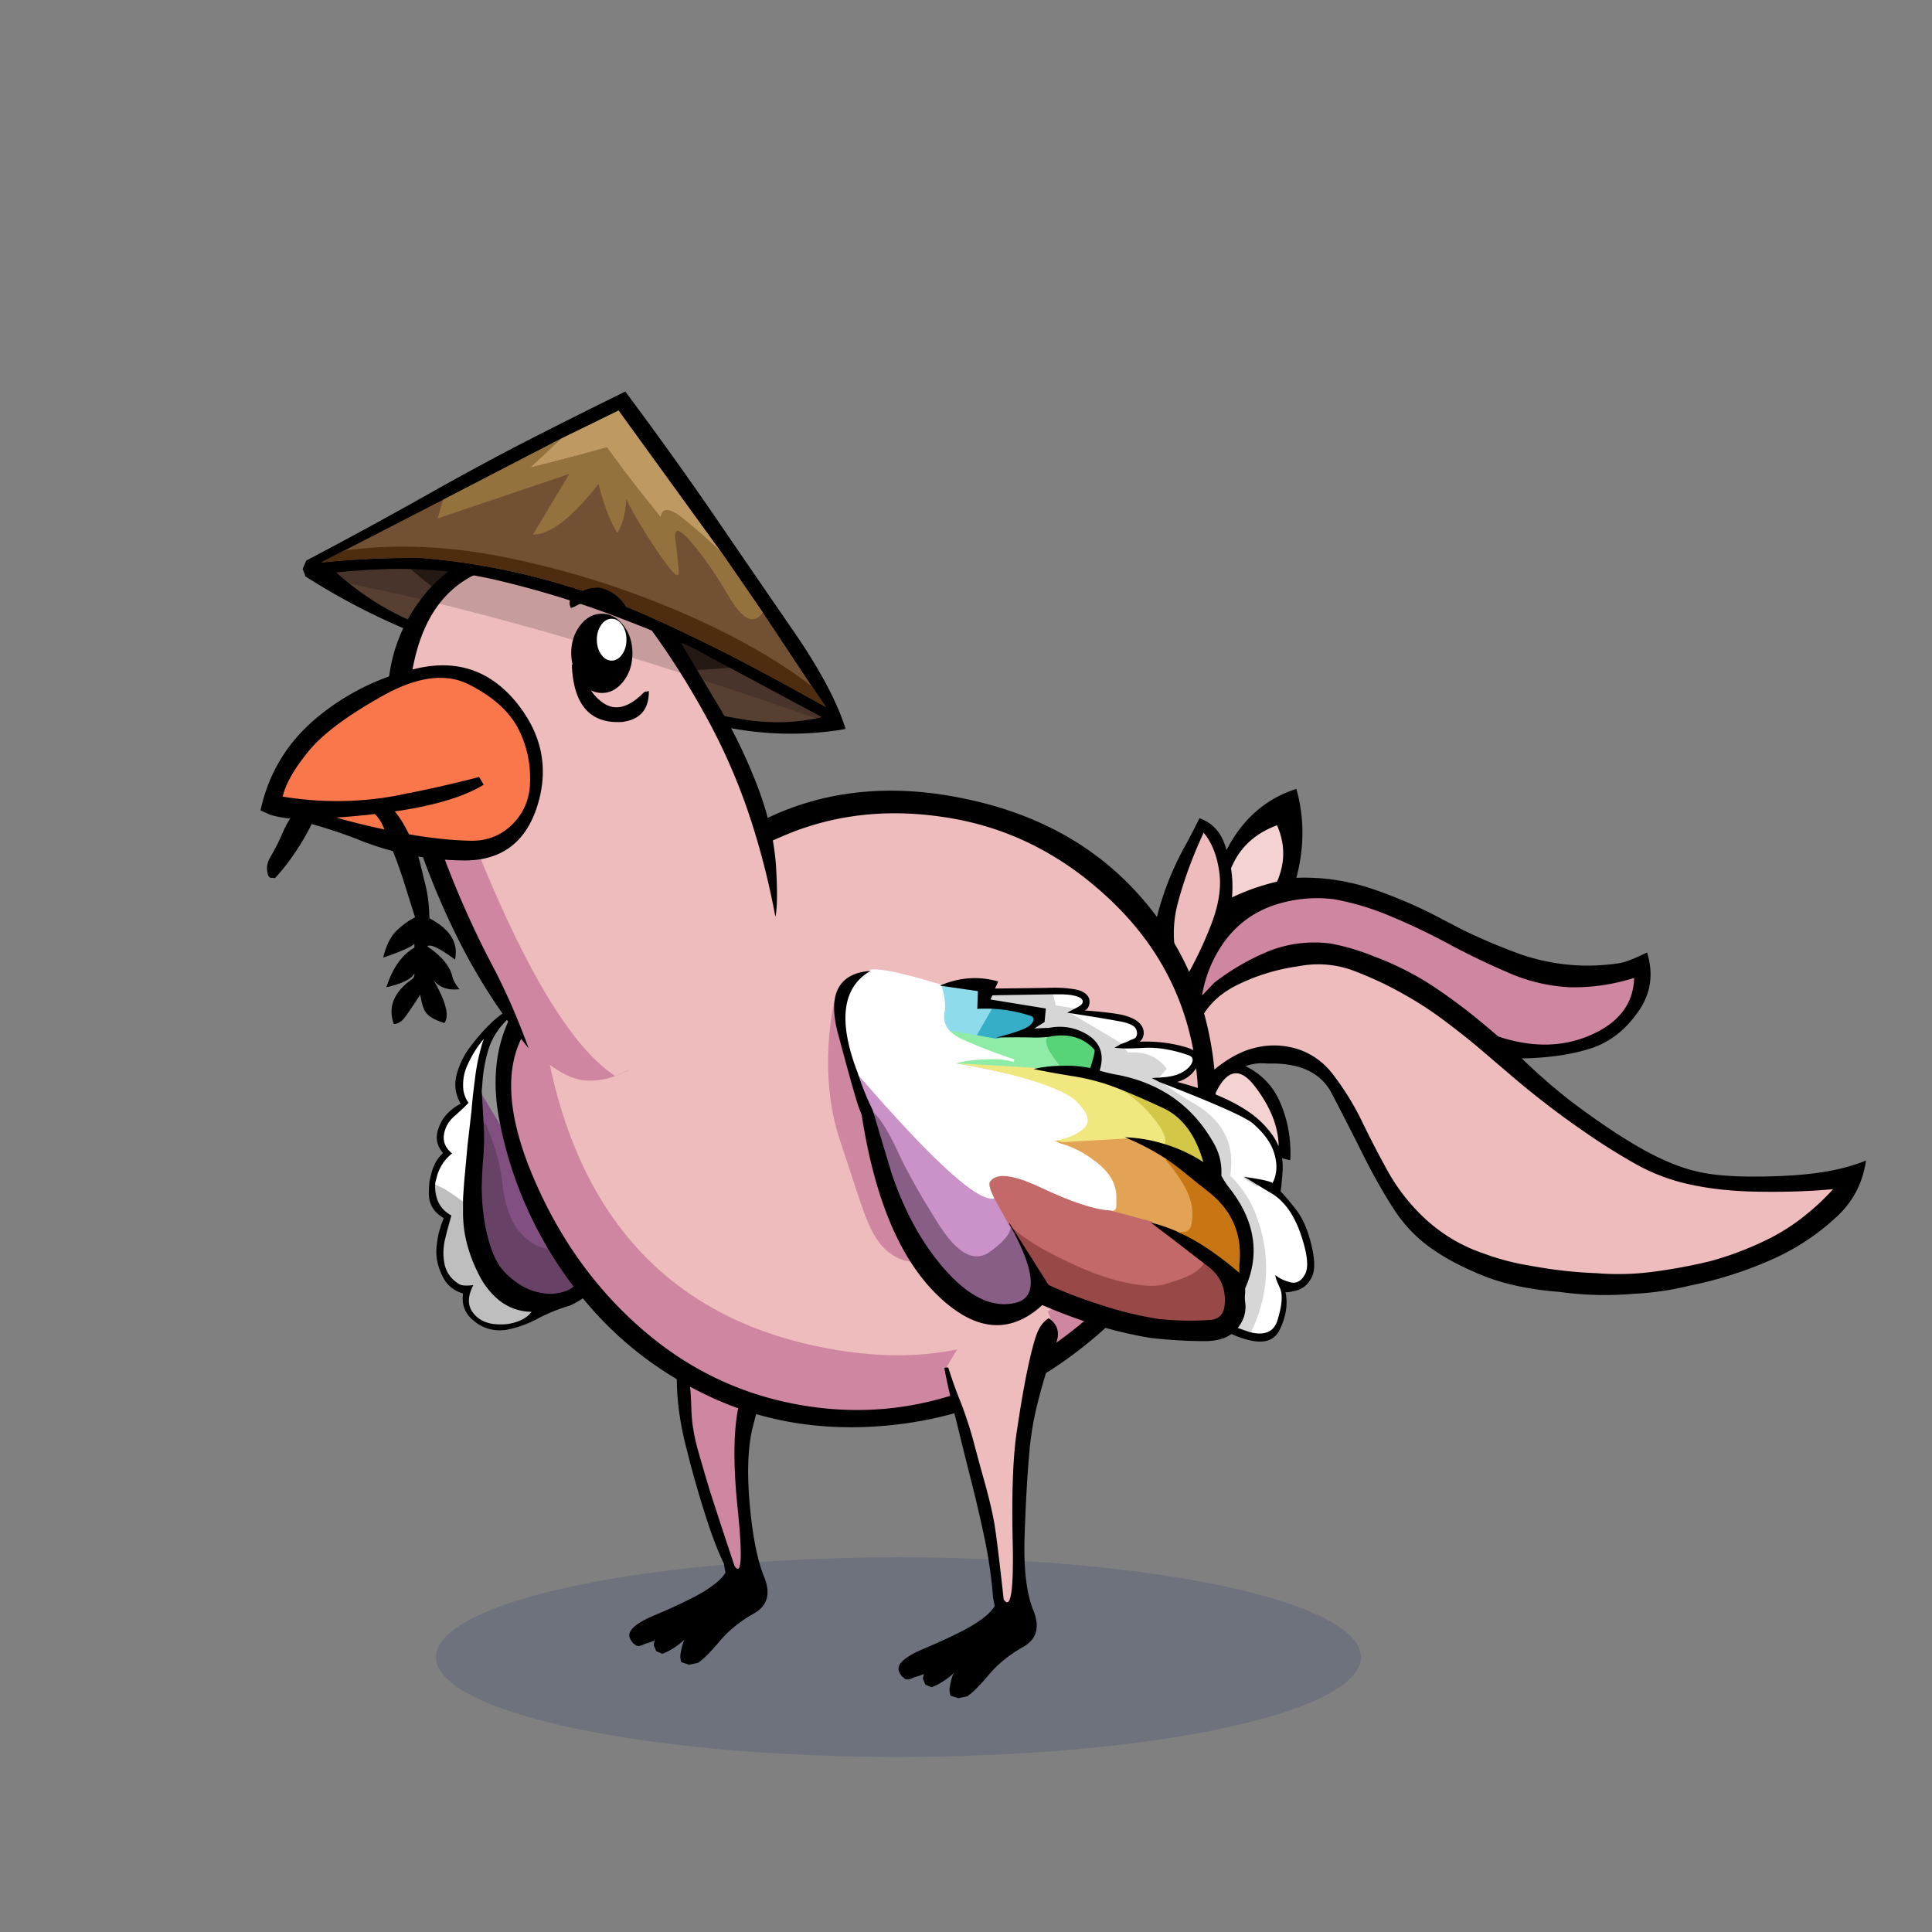 <?xml version="1.0" encoding="utf-8"?>
<svg xmlns="http://www.w3.org/2000/svg" x="0" y="0" version="1.1" viewBox="0 0 300 300" xml:space="preserve">
<rect x="0" y="0" width="300" height="300" fill="#808080" stroke="none"/>
<style type="text/css">
.color__skin{fill:#eebcbc;}
.color__skinDark{fill:#cf86a0;}
.color__skinLight{fill:#f5d2d2;}
.color__beak{fill:#fa774c;}
</style>
<ellipse cx="139.516" cy="257.319" rx="71.817" ry="15.5" opacity="0.15" fill="#002268"/>
<g id="Birb_Group">
<g id="Left_Wing">
<path d="M77.775 205.959c-.345 0-.698-.021-1.059-.062-1.582-.175-2.797-.856-3.612-2.025-.754-1.083-.789-2.417-.105-3.972a6.94 6.94 0 0 1-.555.022c-.593 0-1.02-.088-1.305-.27-1.331-.805-2.151-1.966-2.434-3.447a9.381 9.381 0 0 1 .155-4.032c.28-1.149.577-2.254.884-3.282-.979-.589-1.676-1.389-2.072-2.38-.351-.97-.474-1.94-.37-2.894l.042-.377.357.126a9.847 9.847 0 0 1 1.753.825c.644.386 1.5.963 2.621 1.764l.125.09v2.254a18.8 18.8 0 0 0 .689 5.069 23.442 23.442 0 0 0 1.827 4.592 11.752 11.752 0 0 0 3.024 3.758c1.401 1.082 3.024 1.649 4.815 1.682l.6.011-.368.474a4.6 4.6 0 0 1-1.923 1.442 7.568 7.568 0 0 1-3.089.632z" fill="#BEBEBE"/>
<path d="M71.726 186.444c-1.092-.781-1.96-1.365-2.58-1.736a9.13 9.13 0 0 0-1.646-.774l-.248-.088.055-.258c.058-.27.126-.543.205-.82a7.067 7.067 0 0 1 2.228-3.67c-.92-.857-1.285-1.881-1.085-3.049.212-1.201.836-2.237 1.854-3.08a36.78 36.78 0 0 0 1.86-1.753 4.953 4.953 0 0 1-.716-1.924c-.14-1.462.088-2.827.675-4.07a16.673 16.673 0 0 1 2.594-4.117l.504.311a8.32 8.32 0 0 0-.386 1.158 31.471 31.471 0 0 0-.993 5.011 98.807 98.807 0 0 0-.549 5.04c-.201 1.776-.401 3.51-.601 5.211-.166 1.859-.333 3.676-.499 5.443a138.69 138.69 0 0 0-.2 2.938l-.031.545-.441-.318z" fill="#FFFFFF"/>
<path d="M109.55 198.85c-3.761 0-7.286-.767-10.478-2.278-3.446-1.605-6.52-3.745-9.134-6.359l-2.404-4.1.509-.012a75.45 75.45 0 0 1 1.814-.021c3.818 0 6.805.313 8.879.934 2.342.731 4.615 1.267 6.759 1.591 2.17.365 4.403.732 6.702 1.101l.09.014 6.232 5.81-.292.215c-2.535 1.858-5.448 2.904-8.658 3.107h-.019z" fill="#C36969"/>
<path d="M85.003 194.436c-.801 0-1.629-.263-2.462-.78-1.712-1.063-2.962-2.487-3.717-4.236a18.417 18.417 0 0 1-1.373-5.185 24.945 24.945 0 0 0-1.088-5.442 42.485 42.485 0 0 0-1.54-4.174l-.021-.048-.303-5.203.555-.174c1 1.635 1.968 3.235 2.902 4.804a94.76 94.76 0 0 0 2.395 3.94 70.087 70.087 0 0 0 3.334 4.678 10.876 10.876 0 0 0 3.897 3.267c.173.055.387.144.6.251l.08.04 2.219 3.803-.155.386a6.814 6.814 0 0 1-1.942 2.424 6.925 6.925 0 0 0-.474.427c-.933.814-1.907 1.222-2.907 1.222z" fill="#825080"/>
<path d="M121.038 195.212c-2.445-2.249-5.467-3.908-8.971-4.924-2.265-.36-4.499-.728-6.666-1.092-2.169-.328-4.472-.87-6.84-1.61-2.014-.602-4.944-.907-8.704-.907-.58 0-1.18.007-1.8.021l-.075.002-.067-.034a4.022 4.022 0 0 0-.56-.232 11.478 11.478 0 0 1-4.146-3.457 69.704 69.704 0 0 1-3.36-4.715 95.947 95.947 0 0 1-2.409-3.964 457.23 457.23 0 0 0-2.896-4.794l-.052-.085.109-1.15c.1-1.802.423-3.625.961-5.407.512-1.64 1.428-3.144 2.722-4.473a20.96 20.96 0 0 1 3.903-3.242l.071-.046s.434-.008.61-.008c13.347 0 27.102 10.78 40.883 32.042l.222.49c.136.36.254.697.361 1.031.889 2.803.578 5.624-.922 8.386l-.192.353-2.182-2.185z" fill="#929292"/>
<path d="M110.885 203.783c-1.716 0-3.45-.199-5.153-.591a48.872 48.872 0 0 1-10.455-3.318c-.86-.33-1.722-.686-2.549-1.05l-.124-.055-2.741-8.679.498-.303c2.564 2.563 5.581 4.663 8.965 6.24 3.113 1.475 6.552 2.222 10.223 2.222 3.075-.195 5.881-1.202 8.323-2.992l.166-.121.173.11c1.386.888 2.088 2.134 2.088 3.703.072 2.073-.945 3.402-3.024 3.939a23.77 23.77 0 0 1-6.39.895z" fill="#994848"/>
<path d="M85.092 201.2c-1.862-.138-3.546-.745-5.017-1.807-1.701-1.157-2.932-2.614-3.651-4.327a22.802 22.802 0 0 1-1.471-5.271 33.944 33.944 0 0 1-.453-5.545c.034-1.611.118-3.166.251-4.627.131-1.645.148-3.363.05-5.106l.575-.135a43.385 43.385 0 0 1 1.561 4.229c.57 1.777.945 3.649 1.112 5.563a17.78 17.78 0 0 0 1.327 5.008c.705 1.634 1.876 2.968 3.482 3.964.736.458 1.458.69 2.145.69.851 0 1.691-.357 2.5-1.063.124-.124.297-.28.505-.454a6.22 6.22 0 0 0 1.771-2.199l.336-.698.222.742c.678 2.27.798 4.589.357 6.893-.28 1.647-1.003 2.812-2.147 3.455a7.713 7.713 0 0 1-3.215.692l-.24-.004z" fill="#674166"/>
<path d="M79.5 156.4c-1.367.833-2.55 1.75-3.55 2.75a31.124 31.124 0 0 0-2.7 3.1 12.595 12.595 0 0 0-2.3 4.45c-.467 1.667-.267 3.233.6 4.7a6.5 6.5 0 0 0-1.65 1.1c-.867.767-1.467 1.667-1.8 2.7-.533 1.4-.3 2.683.7 3.85l-.45.45c-.633.733-1.083 1.617-1.35 2.65-.111.417-.211.834-.3 1.25-.067.584-.1 1.167-.1 1.75-.067 1.733.7 3.067 2.3 4a17.8 17.8 0 0 0-.75 2.25c-.233.967-.367 1.95-.4 2.95 0 1.3.333 2.6 1 3.9.633 1.3 1.683 2.167 3.15 2.6-.233 1.7.283 3.083 1.55 4.15 1.467 1.267 3.183 1.767 5.15 1.5a16.87 16.87 0 0 0 4.9-1.75c1.6-.833 3.25-1.5 4.95-2a12.528 12.528 0 0 0 2.4-1.4 60.546 60.546 0 0 0 9.85 3.5c3.7.833 7.467 1.417 11.3 1.75 1.7-.033 3.333-.333 4.9-.9 3.033-1.167 5.267-3.1 6.7-5.8a19.855 19.855 0 0 0 1.9-4.85c.522-2.258-.078-4.692-1.8-7.3.127.338.244.671.35 1 .867 2.733.567 5.45-.9 8.15l-1.9-1.9c-2.5-2.3-5.533-3.967-9.1-5l5.9 5.5c1.3.833 1.95 1.983 1.95 3.45.067 1.933-.867 3.15-2.8 3.65-3.833 1.067-7.633 1.167-11.4.3a48.37 48.37 0 0 1-10.4-3.3 57.121 57.121 0 0 1-2.55-1.05l-2.7-8.55-.1.25c.667 2.233.783 4.483.35 6.75-.267 1.567-.933 2.65-2 3.25a7.398 7.398 0 0 1-3.3.65c-1.8-.133-3.417-.717-4.85-1.75-1.667-1.133-2.85-2.533-3.55-4.2-.7-1.7-1.183-3.433-1.45-5.2-.3-1.8-.45-3.633-.45-5.5.033-1.6.117-3.133.25-4.6.133-1.667.15-3.383.05-5.15l-.3-5.15c.033-.367.067-.717.1-1.05.1-1.8.417-3.583.95-5.35.5-1.6 1.383-3.05 2.65-4.35a20.702 20.702 0 0 1 3.85-3.2 7.113 7.113 0 0 0-2.85 1m-4.35 4.9c-.167.4-.3.8-.4 1.2a31.452 31.452 0 0 0-1 5.05 97.092 97.092 0 0 0-.55 5.05c-.2 1.767-.4 3.5-.6 5.2-.167 1.867-.333 3.683-.5 5.45a135.048 135.048 0 0 0-.2 2.95v2.1c0 1.767.233 3.483.7 5.15a23.672 23.672 0 0 0 1.85 4.65c.767 1.5 1.8 2.783 3.1 3.85 1.467 1.133 3.133 1.717 5 1.75a4.297 4.297 0 0 1-1.8 1.35c-1.2.533-2.533.717-4 .55-1.5-.167-2.633-.8-3.4-1.9-.767-1.1-.717-2.483.15-4.15-1.1.133-1.833.083-2.2-.15-1.267-.767-2.033-1.85-2.3-3.25a9.043 9.043 0 0 1 .15-3.9c.3-1.233.617-2.4.95-3.5-1.033-.567-1.75-1.35-2.15-2.35-.333-.922-.45-1.839-.35-2.75.056-.263.123-.53.2-.8.367-1.5 1.167-2.75 2.4-3.75-1.033-.833-1.45-1.833-1.25-3 .2-1.133.783-2.1 1.75-2.9.933-.833 1.617-1.483 2.05-1.95a4.69 4.69 0 0 1-.8-2c-.133-1.4.083-2.7.65-3.9.667-1.5 1.517-2.85 2.55-4.05z"/>
</g>
<g id="Leg2">
<path d="M114.554 244.102c-.421 0-.714-.36-.922-.675-2.035-6.085-3.413-10.282-3.91-11.877a409.602 409.602 0 0 1-1.752-5.959c-.71-2.466-1.086-4.831-1.12-7.032-.065-2.129-.249-4.107-.543-5.876a47.647 47.647 0 0 0-1.334-5.383.498.498 0 0 1 .105-.48c4.169-4.68 9.383-7.227 15.494-7.567h.001c.248 0 .444.147.507.358a.5.5 0 0 1-.233.576 1.752 1.752 0 0 0-.782.901c-.688 1.802-1.354 4.001-1.979 6.532a863.927 863.927 0 0 1-2.603 9.613c-1.079 3.788-1.225 9.512-.436 17.015.773 7.623.474 9.125.034 9.612a.706.706 0 0 1-.527.242z" class="color__skinDark"/>
<path d="M106.8 212.6a47.974 47.974 0 0 0-1.35-5.45H105l-.15.1c0 .1.033.517.1 1.25s.117 2.717.15 5.95c.033 3.233.517 6.667 1.45 10.3.9 3.6 1.85 6.967 2.85 10.1.967 3.133 1.967 5.783 3 7.95l.25 1.4c-.5.867-1.6 1.833-3.3 2.9-1.733 1.033-4.25 2.25-7.55 3.65-3.3 1.367-4.6 2.633-3.9 3.8.067.133.15.267.25.4a.66.66 0 0 0 .3.3c.1.1.217.2.35.3.133 0 .267.017.4.05.333-.067.65-.183.95-.35.5-.133 1-.3 1.5-.5l-.15.7.4.95.95.4c.267-.1.533-.217.8-.35a11.692 11.692 0 0 0 2.75-1.95c-.1.133-.183.267-.25.4-.233.667-.4 1.367-.5 2.1-.033.333.017.7.15 1.1l1.2.4 1.4-.3c.833-.567 1.95-1.683 3.35-3.35 1.4-1.667 3.167-3.1 5.3-4.3s2.667-3.1 1.6-5.7c-1.067-2.633-1.817-6.45-2.25-11.45s-.25-9.017.55-12.05c.8-3.067 1.583-6.017 2.35-8.85.733-2.867 1.7-5.917 2.9-9.15.6-1.633.217-2.917-1.15-3.85-.167.067-.317.15-.45.25-.467.267-.8.65-1 1.15-.7 1.833-1.367 4.033-2 6.6a872.81 872.81 0 0 1-2.6 9.6c-1.1 3.867-1.25 9.6-.45 17.2.767 7.567.6 10.517-.5 8.85-2.1-6.333-3.383-10.25-3.85-11.75-.467-1.533-1.05-3.517-1.75-5.95s-1.067-4.733-1.1-6.9c-.067-2.166-.25-4.15-.55-5.95z"/>
</g>
<g id="Body_Group">
<g id="Tail">
<g id="Tail_Inner">
<polygon points="186.65,128.15 182.022,137.583 180.75,146 182.27,153.455 185.7,156.833 184.75,161.796	186.271,168.417 190.397,174.167 196.65,177.9 198.917,179.028 198.55,172.468 195.201,167.919 191.924,165.909 192.917,164.333 201.583,164.333 207.417,168.583 214.5,183.25 221.833,192.083 235.484,198.086 254.583,199.5 273.5,194.833 285.267,186.667 287.25,182.75 274.583,184.083 258.417,181.667 243,171.333 233.417,162.833 240.083,163 248.167,161.333 253.75,156.75 255.333,150 244.25,150.837 224.75,144.833 206.5,137.583 200.004,137.833 201.583,132.417 200.004,125.417 195.204,127.203 190.397,133.333 188.7,129.3" class="color__skinDark"/>
<path d="M251.321 198.086c-1.12 0-2.261-.047-3.392-.138a69.533 69.533 0 0 1-10.276-1.152 38.287 38.287 0 0 1-7.34-1.912c-3.375-1.136-6.45-2.953-9.133-5.399-2.477-2.311-4.513-4.923-6.051-7.766a156.442 156.442 0 0 1-4.006-7.761 41.872 41.872 0 0 0-4.521-7.205 11.045 11.045 0 0 0-4.889-3.519 12.08 12.08 0 0 0-3.866-.647c-1.243 0-2.513.202-3.772.601-2.153.686-4.46 2.164-6.855 4.395l-.258.241-.142-.323c-.615-1.409-.981-4.04-1.12-8.042 1.042-2.909 3.118-5.125 6.187-6.681a31.495 31.495 0 0 1 9.629-2.976 16.616 16.616 0 0 1 3.188-.313c1.989 0 3.97.379 5.887 1.128a56.65 56.65 0 0 1 7.182 3.365 56.135 56.135 0 0 1 6.276 4.017 127.639 127.639 0 0 1 5.611 4.409c2.102 1.802 4.152 3.552 6.152 5.252a135.302 135.302 0 0 0 10.079 7.685 98.945 98.945 0 0 0 7.782 4.939 29.97 29.97 0 0 0 8.927 3.421c3.191.695 6.841 1.063 10.852 1.096.602.009 1.194.013 1.78.013 3.336 0 6.497-.139 9.395-.412l.64-.061-.431.478a36.13 36.13 0 0 1-3.676 3.524 31.952 31.952 0 0 1-7.306 4.685 50.315 50.315 0 0 1-8.088 3.015c-3 .733-6.088 1.307-9.185 1.707a41.529 41.529 0 0 1-5.26.336zm-68.014-45.229a166.422 166.422 0 0 1-.852-3.907c-.639-2.989-.57-5.956.204-8.815.931-3.526 2.281-7.208 4.015-10.94l.165-.356.253.301c1.26 1.501 2.086 3.529 2.455 6.024.403 2.525-.039 5.446-1.314 8.678a58.852 58.852 0 0 1-4.469 9.088l-.319.525-.138-.598z" class="color__skin"/>
<path d="M198.265 178.594a61.836 61.836 0 0 1-3.393-1.521c-3.007-1.468-5.31-3.787-6.845-6.893l-.159-.32.152-.328c1.069-2.287 2.26-3.468 3.64-3.61.088-.009.177-.013.264-.013 1.186 0 2.39.805 3.577 2.393 2.452 3.215 3.731 6.439 3.799 9.58l.023 1.146-1.058-.434zm-7.712-39.312c.132-1.46.084-2.911-.144-4.312l-.012-.138.016-.134c1.419-3.498 3.979-5.916 7.629-7.253l.662-.242.282.646c1.357 3.103 1.357 6.249.002 9.351l-.152.344-.364.085a34.122 34.122 0 0 0-6.85 2.398l-1.189.562.12-1.307z" class="color__skinLight"/>
<path d="M184.25 130.95a45.642 45.642 0 0 0-4.45 10.85c-.9 3.367-.767 6.65.4 9.85.9 2.4 2.267 4.567 4.1 6.5-.1.733-.183 1.467-.25 2.2a19.985 19.985 0 0 0 .4 5.95c.2.367.4.75.6 1.15 1.567 3.567 3.983 6.583 7.25 9.05 2.367 1.833 5.05 3.05 8.05 3.65.167-3.1-.333-6.033-1.5-8.8-1.067-2.6-2.883-4.533-5.45-5.8 1.1-.4 2.267-.533 3.5-.4 4.924-.143 8.224 1.407 9.9 4.65a583.956 583.956 0 0 1 4.9 9.6c1.594 3.161 3.128 5.878 4.6 8.15 1.463 2.307 3.246 4.257 5.35 5.85 2.14 1.624 4.907 3.141 8.3 4.55 3.398 1.403 7.448 2.286 12.15 2.65a51.51 51.51 0 0 0 11.55.3 44.353 44.353 0 0 0 8.65-1.25 61.01 61.01 0 0 0 12.55-3.95c4-1.733 7.55-4.083 10.65-7.05 2.363-2.302 3.78-5.119 4.25-8.45-.507.223-1.207.473-2.1.75-3.127.996-7.227 1.563-12.3 1.7-5.067.164-8.951-.069-11.65-.7-2.704-.593-5.704-1.826-9-3.7-3.266-1.869-6.899-4.319-10.9-7.35a92.511 92.511 0 0 1-7.5-6.55c4.056-.071 7.572-.571 10.55-1.5 2.975-.93 5.458-2.814 7.45-5.65 2.031-2.801 2.514-5.901 1.45-9.3-2.167 1.067-3.7 1.633-4.6 1.7-5 .733-9.95.283-14.85-1.35a95.525 95.525 0 0 1-9.05-3.8l-5-2.6a74.818 74.818 0 0 0-8.65-3.65c-3.967-1.4-8.017-2.033-12.15-1.9a.538.538 0 0 1-.15 0c1.253-4.717 1.253-9.317 0-13.8-4.738 1.505-8.355 4.672-10.85 9.5-.108-.4-.241-.8-.4-1.2-.7-1.833-1.967-3.083-3.8-3.75-.633 1.3-1.3 2.6-2 3.9m7.05 8.4a17.876 17.876 0 0 0-.15-4.5c1.309-3.2 3.692-5.434 7.15-6.7 1.276 2.917 1.276 5.833 0 8.75a34.696 34.696 0 0 0-7 2.45m-8.4.85c.933-3.533 2.267-7.167 4-10.9 1.236 1.473 2.036 3.439 2.4 5.9.398 2.495-.035 5.345-1.3 8.55-1.266 3.235-2.749 6.251-4.45 9.05-.3-1.3-.583-2.6-.85-3.9-.633-2.967-.567-5.867.2-8.7m3.75 14.4c.467-2.833 1.5-5.45 3.1-7.85 2.067-3.067 4.867-5.167 8.4-6.3 3-.933 6.033-1.2 9.1-.8 2.7.5 5.333 1.267 7.9 2.3 3.6 1.467 7.1 3.133 10.5 5a119.828 119.828 0 0 0 9.3 4.4 27.244 27.244 0 0 0 8.8 1.95c3.4.067 6.733-.417 10-1.45-.109 3.981-2.342 6.931-6.7 8.85-4.323 1.917-9.123 2-14.4.25a151.232 151.232 0 0 0-3.7-3.1 85.875 85.875 0 0 0-6.95-5.05 46.906 46.906 0 0 0-8.8-4.35 34.628 34.628 0 0 0-6.65-1.95c-3.333-.4-6.517 0-9.55 1.2a36.462 36.462 0 0 0-8.45 4.9l-1.9 2m.4 12.8c-.597-1.365-.964-4.015-1.1-7.95 1.009-2.766 3.026-4.916 6.05-6.45a31.087 31.087 0 0 1 9.55-2.95c3.067-.6 6.05-.333 8.95.8 2.5.967 4.883 2.083 7.15 3.35 2.233 1.233 4.317 2.567 6.25 4s3.8 2.9 5.6 4.4c2.1 1.8 4.15 3.55 6.15 5.25 3.3 2.767 6.667 5.333 10.1 7.7a98.09 98.09 0 0 0 7.8 4.95 30.114 30.114 0 0 0 9 3.45c3.218.701 6.852 1.068 10.9 1.1 4.04.057 7.774-.077 11.2-.4a35.742 35.742 0 0 1-3.65 3.5 31.553 31.553 0 0 1-7.25 4.65 49.793 49.793 0 0 1-8.05 3c-3 .733-6.05 1.3-9.15 1.7-2.833.367-5.7.433-8.6.2a68.883 68.883 0 0 1-10.25-1.15 37.85 37.85 0 0 1-7.3-1.9c-3.367-1.133-6.383-2.917-9.05-5.35-2.467-2.3-4.467-4.867-6-7.7a154.58 154.58 0 0 1-4-7.75 42 42 0 0 0-4.55-7.25 11.24 11.24 0 0 0-5-3.6c-2.567-.867-5.167-.883-7.8-.05-2.2.7-4.517 2.183-6.95 4.45m11.5 10.5a60.929 60.929 0 0 1-3.35-1.5c-2.867-1.4-5.033-3.583-6.5-6.55 1.8-3.849 3.867-4.215 6.2-1.1 2.368 3.107 3.585 6.157 3.65 9.15z"/>
</g>
</g>
<g id="Body">
<path d="M133.105 219.945c-2.236 0-4.519-.152-6.787-.453-9.945-1.319-18.882-5.264-26.563-11.726-7.652-6.438-13.649-14.672-17.826-24.474-4.247-9.966-4.68-17.891-1.288-23.556.939-1.577 2.096-3.201 3.438-4.823l1.508-1.825.256 2.354c3.303 30.361 18.264 47.932 44.467 52.222 3.14.519 6.203.781 9.104.781h.004c21.288-.002 36.572-14.248 45.427-42.345l1.948.19c1.112 10.018-1.288 19.246-7.136 27.429-.417.824-.909 1.61-1.462 2.337-5.898 7.92-13.592 14.212-22.86 18.694-7.181 3.448-14.659 5.195-22.23 5.195.001 0 .001 0 0 0z" class="color__skinDark"/>
<path d="M139.419 210.445c-3.012 0-6.186-.271-9.432-.808-27.198-4.453-42.719-22.614-46.131-53.979l-.046-.422.271-.326c3.374-4.056 8.093-8.318 14.027-12.667 7.625-5.652 15.569-10.217 23.606-13.566 5.396-2.249 11.183-3.389 17.2-3.389 3.061 0 6.245.295 9.463.877 9.491 1.729 18.044 6.278 25.422 13.52 7.366 7.23 11.721 16.06 12.943 26.245.013.108.082.543.082.543l-.071.228c-9.147 29.025-25.074 43.744-47.334 43.744-.001 0 .001 0 0 0z" class="color__skin"/>
<path d="M188.05 162.2c-1.567-9.1-5.467-17.033-11.7-23.8-6.833-7.4-15.8-12.217-26.9-14.45-11.1-2.267-21.183-1.25-30.25 3.05-2.7 2.033-6.117 4.333-10.25 6.9a271.82 271.82 0 0 0-21.85 14.95c-8.4 6.267-11.583 14.65-9.55 25.15 1.867 9.567 5.75 18.217 11.65 25.95 5.633 7.4 12.7 13.067 21.2 17s17.817 5.383 27.95 4.35c10.1-1.033 19.2-4.45 27.3-10.25 8.067-5.8 14.133-12.717 18.2-20.75 4.005-7.95 5.555-16.25 4.65-24.9a49.781 49.781 0 0 0-.45-3.2m-2.3 3.85c.015.126.032.243.05.35 1.093 9.836-1.24 18.77-7 26.8-.4.8-.867 1.55-1.4 2.25-5.833 7.833-13.333 13.967-22.5 18.4-9.167 4.4-18.65 5.95-28.45 4.65-9.8-1.3-18.483-5.133-26.05-11.5s-13.417-14.4-17.55-24.1c-4.133-9.7-4.583-17.25-1.35-22.65.918-1.542 2.034-3.109 3.35-4.7 3.337-4.012 7.954-8.179 13.85-12.5 7.6-5.633 15.4-10.117 23.4-13.45 8-3.333 16.7-4.15 26.1-2.45 9.333 1.7 17.633 6.117 24.9 13.25 7.233 7.1 11.45 15.65 12.65 25.65z"/>
</g>
<g id="Head_Group">
<g id="Head_Group_Inner">
<g class="Crown">
<path d="M63.389 86.495h-1.642s-3.298.072-5.529.411c-2.231.34-6.496 1.142-6.496 1.142l7.333 5.5 18.667 8.333s31.944 9.5 32.111 9.5c.167 0 16.778 1.5 16.778 1.5l5.577-.893s-2.627-3.598-6.213-6.408c-3.586-2.81-7.824-4.274-7.824-4.274l-31.373-9.259-21.389-5.552z" fill="#573F32"/>
<path d="M47.447 87.825v1.685a103.172 103.172 0 0 0 15.894 8.335 211.146 211.146 0 0 0 16.748 6.384 323.77 323.77 0 0 0 16.748 5.276 171.247 171.247 0 0 0 16.826 3.591 50.378 50.378 0 0 0 17.487.133l-1.788-2.305c-4.456 1.271-8.99 1.552-13.601.842a168.65 168.65 0 0 1-18.186-4.035 210.568 210.568 0 0 1-14.922-4.522 329.654 329.654 0 0 1-17.72-6.34c-5.104-2.039-9.741-5.069-13.912-9.089l-3.574.045z"/>
<path d="M119.492 102.81v-.044a265.157 265.157 0 0 0-32.72-12.059 101.63 101.63 0 0 0-25.026-4.212c15.654 14.896 34.902 20.335 57.746 16.315z" fill="#2D1F17"/>
</g>
<g id="Head">
<path d="M91.577 167.806c-3.228 0-5.784-2.026-9.261-4.832l-.216-.174-.095-.261c-1.71-4.67-4.42-8.33-6.39-12.073-2.039-3.844-4.004-8.045-5.839-12.483-1.834-4.469-3.761-9.792-5.727-15.822-2.014-6.178-2.258-12.782-.726-19.628l.124-.552 1.792-.597.312.957c11.58 35.531 21.899 56.657 30.672 62.791l1.471 1.028-1.648.71a11.267 11.267 0 0 1-4.469.936z" class="color__skinDark"/>
<path d="M95.077 166.77c-9.184-6.421-19.365-26.985-31.115-62.853l-1.014.338.375-1.718c.05-.227.102-.452.156-.674 1.591-6.617 4.918-11.182 9.889-13.564 3.281-1.584 6.569-2.388 9.769-2.388 1.698 0 3.405.227 5.072.674 4.767 1.288 9.053 4.421 12.74 9.314 3.58 4.717 7.006 10.111 10.183 16.028a94.396 94.396 0 0 1 6.824 16.377c1.438 4.649 1.547 9.158 2.383 13.709l.062.337-.158.304c-5.774 11.138-13.219 19.388-24.19 24.211l-.515.227-.461-.322z" class="color__skin"/>
<path d="M65.75 92.55c-3.667 4.633-5.517 9.933-5.55 15.9 0 3.933.5 7.817 1.5 11.65a155.58 155.58 0 0 0 3.95 12.9 116.797 116.797 0 0 0 6.75 15.25c2.767 5.133 6 9.983 9.7 14.55-1.733-4.733-3.6-9-5.6-12.8-2.033-3.833-3.967-7.967-5.8-12.4-1.833-4.467-3.733-9.717-5.7-15.75-1.967-6.033-2.2-12.4-.7-19.1.048-.219.098-.436.15-.65 1.526-6.343 4.642-10.643 9.35-12.9 4.833-2.333 9.55-2.883 14.15-1.65 4.567 1.233 8.633 4.217 12.2 8.95 3.567 4.7 6.933 10 10.1 15.9a92.842 92.842 0 0 1 6.75 16.2 119.834 119.834 0 0 1 3.4 13.75c.3-1.3.333-3.917.1-7.85-.267-3.967-1.25-8.167-2.95-12.6-1.733-4.467-3.75-8.6-6.05-12.4a1072.86 1072.86 0 0 1-6.4-10.8c-1.967-3.367-4.967-6.683-9-9.95-4.033-3.3-9.217-4.617-15.55-3.95-6.333.667-11.267 3.25-14.8 7.75z"/>
</g>
<g class="Crown">
<g>
<polygon points="96.417,62.52 77.417,71.854 48.25,87.187 49.417,88.354 62.5,87.437 78.25,89.27 104.667,98.354 129.667,111.354 123.417,100.604 110.083,80.687" fill="#725033"/>
<path d="M111.65 81.15c-4.267-6.267-9.117-13.05-14.55-20.35-5.433 2.667-10.883 5.4-16.35 8.2a465.992 465.992 0 0 0-14.55 7.9 772.747 772.747 0 0 1-18.65 10.15l-.55 1.3.45 1.15c4.433-.667 8.883-1.05 13.35-1.15 5.767-.1 11.45.533 17.05 1.9a148.27 148.27 0 0 1 16.25 4.9 290.598 290.598 0 0 1 13.1 5.25l5 2.7 1.25.65L130.7 113l.6.2c-1.2-3.933-3.7-8.717-7.5-14.35a8036.78 8036.78 0 0 1-12.15-17.7M87.15 68.1l8.9-4.35 16.45 22.7 5.95 8.65 7.6 11.45 2.2 3.25c-4.267-2.4-8.583-4.75-12.95-7.05a281.942 281.942 0 0 0-15.35-7.4A112.08 112.08 0 0 0 82.3 89.4c-5.5-1.367-11.1-2.283-16.8-2.75-5.2-.067-10.417.167-15.65.7l3.6-1.85 15.35-7.9 18.35-9.5z"/>
<path d="M82.3 89.4a112.08 112.08 0 0 1 17.65 5.95 281.942 281.942 0 0 1 15.35 7.4c4.367 2.3 8.683 4.65 12.95 7.05l-2.2-3.25c-5.733-4.367-12.833-8.333-21.3-11.9s-17.133-6.25-26-8.05c-8.9-1.833-17.333-2.2-25.3-1.1l-3.6 1.85c5.233-.533 10.45-.767 15.65-.7 5.7.467 11.3 1.383 16.8 2.75z" fill="#4D2C10"/>
<path d="M94.25 69.45c-2.667.767-6.633 1.817-11.9 3.15l4.8-4.5-18.35 9.5-.85 2.9 20.45-6.9-5.65 9.4c2.667.033 6.067-2.583 10.2-7.85.767 3.167 1.733 5.7 2.9 7.6.8-1.2 1.267-2.95 1.4-5.25.9 1.933 2.483 4.6 4.75 8 2.3 3.4 3.433 4.533 3.4 3.4-.067-1.167-.233-2.8-.5-4.9-.333-2.133.467-2.083 2.4.15 1.9 2.2 3.883 5.067 5.95 8.6 2.1 3.533 3.833 4.317 5.2 2.35l-5.95-8.65-.7-.9a94.462 94.462 0 0 0-5.75-5.05c-2.088-1.667-3.238-1.734-3.45-.2-3.176-3.886-5.959-7.502-8.35-10.85z" fill="#94723E"/>
<path d="M82.35 72.6c5.267-1.333 9.233-2.383 11.9-3.15 2.391 3.348 5.174 6.964 8.35 10.85.213-1.534 1.363-1.467 3.45.2a94.462 94.462 0 0 1 5.75 5.05l.7.9-16.45-22.7-8.9 4.35-4.8 4.5z" fill="#BE9961"/>
<g>
<g>
<g id="Layer3_12_MEMBER_0_FILL">
<path d="m112.6 106.7-2.95 3.95M78.9 89.95c-5.6-1.367-11.283-2-17.05-1.9-4.467.1-9.903.651-14.336 1.318 22.14 3.824 50.403 11.949 83.764 23.792L111.75 101.9c-3.933-2.867-9.033-5.25-15.3-7.15s-12.117-3.5-17.55-4.8z" fill-opacity="0.169"/>
</g>
</g>
</g>
</g>
</g>
<g class="Eye">
<g>
<path d="M91.95 93.451c1.7 0 3.067.633 4.1 1.9.033 0 .067.017.1.05H96.8l.2-.2.2-.2a1.647 1.647 0 0 0-.3-1.25c-1.033-1.367-2.333-2.2-3.9-2.5-1.767-.033-3.267.633-4.5 2-.033.1-.05.217-.05.35v.3c0 .033.017.067.05.1.033.133.083.267.15.4.333-.1.65-.233.95-.4.667-.367 1.45-.55 2.35-.55zm8.1 14c-2.288 2.336-4.338 2.952-6.15 1.85-.829-.506-1.543-1.215-2.152-2.107a3.768 3.768 0 0 0 1.702.407c1.3 0 2.417-.6 3.35-1.8.933-1.2 1.4-2.65 1.4-4.35s-.467-3.15-1.4-4.35c-.933-1.2-2.05-1.8-3.35-1.8-1.3 0-2.417.6-3.35 1.8-.933 1.2-1.4 2.65-1.4 4.35 0 .61.081 1.176.202 1.721l-.102.078c.238 6.233 2.854 9.183 7.85 8.85 2.767-.367 4.133-1.967 4.1-4.8l-.7.151z"/>
</g>
<path d="M96.598 101.629c.452-.634.678-1.4.678-2.299 0-.898-.226-1.665-.678-2.299s-.993-.951-1.622-.951c-.629 0-1.17.317-1.622.951-.452.634-.678 1.4-.678 2.299 0 .898.226 1.665.678 2.299.452.634.993.951 1.622.951.629 0 1.17-.317 1.622-.951z" fill="#FFFFFF"/>
</g>
<g id="Beak">
<path d="M73.146 130.8c-2.906-.05-6.166-.388-9.689-1.004l-.126-.022-.056-.116c-.701-1.458-1.43-2.634-2.165-3.496l-.294-.344.448-.066c6.004-.882 10.543-2.224 13.497-3.988l-.481-.825a186.758 186.758 0 0 1-10.981 2.506 51.152 51.152 0 0 1-10.969 1.197 52.76 52.76 0 0 1-8.469-.695l-.262-.042.058-.259c.44-1.962 1.752-4.302 3.9-6.953 2.108-2.678 5.969-5.609 11.472-8.71 3.447-1.976 6.59-2.978 9.34-2.978 1.651 0 3.198.361 4.596 1.073 3.696 1.882 6.29 4.206 7.708 6.907 1.382 2.696 2.013 5.615 1.878 8.677-.102 2.721-1.172 5.034-3.181 6.874-1.706 1.505-3.746 2.266-6.065 2.266l-.159-.002zm-13.497-1.756a116.084 116.084 0 0 1-7.516-1.854l.051-.49c2.12-.142 4.134-.327 5.987-.549l.108-.013.083.071c.196.167.363.353.496.552.368.467.666.976.874 1.496.041.08.11.234.199.445l.185.439-.467-.097z" class="color__beak"/>
<path d="M64.5 103.85c-5.5 1.267-10.483 3.7-14.95 7.3-4.786 3.868-7.82 8.768-9.1 14.7.5.2.983.417 1.45.65 1 .3 2.05.5 3.15.6-.5.8-.95 1.683-1.35 2.65a30.968 30.968 0 0 1-1.7 3.3c-.6 1-.7 2-.3 3l.25.25c.233 0 .483.017.75.05 1.033-1.1 2.033-2.367 3-3.8a36.06 36.06 0 0 0 2.7-4.6l1.35.4a70.142 70.142 0 0 1 5.7 1.95 44.749 44.749 0 0 0 5.55 1.85l.65 1.65c.331.932.631 1.798.9 2.6l1.9 6.05c-.899.433-1.832 1.099-2.8 2-.971.902-1.688 2.319-2.15 4.25 2.68-.909 4.297-1.625 4.85-2.15v.6c-1.951 1.12-3.401 3.17-4.35 6.15 2.406-.537 3.856-1.254 4.35-2.15.033.433-.117.75-.45.95-2.767 2-3.683 4.3-2.75 6.9.665 0 1.281-.4 1.85-1.2a91.087 91.087 0 0 0 2.25-3.35c.233 1.367.5 2.25.8 2.65.473.723 1.456 1.307 2.95 1.75.816-1.084.25-3.317-1.7-6.7.872 1.172 2.222 1.656 4.05 1.45-.599-.71-.966-1.36-1.1-1.95-.383-1.625-1.683-3.192-3.9-4.7.467-.411 1.9.272 4.3 2.05.564-2.581-.753-4.715-3.95-6.4-.033-.3-.05-.6-.05-.9a22.542 22.542 0 0 0-.85-5.3c-.144-.733-.278-1.283-.4-1.65a16.044 16.044 0 0 0-.45-1.75c2.139.36 4.305.56 6.5.6 6.1.233 10.083-2.55 11.95-8.35 1.867-5.833.8-11.217-3.2-16.15-4.1-5.033-9.333-6.783-15.7-5.25m-16.75 13c2.1-2.667 5.9-5.55 11.4-8.65 5.467-3.133 10.033-3.767 13.7-1.9s6.2 4.133 7.6 6.8c1.367 2.667 1.983 5.517 1.85 8.55-.1 2.667-1.133 4.9-3.1 6.7-1.7 1.5-3.717 2.233-6.05 2.2-2.904-.05-6.12-.384-9.65-1-.713-1.484-1.447-2.667-2.2-3.55 6.21-.913 10.81-2.296 13.8-4.15l-.7-1.2c-3.7.967-7.417 1.817-11.15 2.55-6.367 1.4-12.817 1.567-19.35.5.433-1.933 1.717-4.217 3.85-6.85M59.7 128.8a115.11 115.11 0 0 1-7.5-1.85c2.137-.143 4.137-.326 6-.55.179.152.329.319.45.5.367.467.65.95.85 1.45.048.096.114.246.2.45z"/>
</g>
</g>
</g>
</g>
<g id="Leg1">
<path d="M156.38 249.048c-.252 0-.486-.179-.739-.561a.255.255 0 0 1-.039-.11c-.728-6.651-1.248-10.799-1.547-12.329-.297-1.549-.749-3.443-1.346-5.633a335.815 335.815 0 0 1-1.801-6.602 62.294 62.294 0 0 0-1.941-5.923 67.207 67.207 0 0 1-1.956-5.467.254.254 0 0 1 .022-.198c4.764-8.361 8.537-12.427 11.535-12.427 1.877 0 3.396 1.621 4.518 4.818a.252.252 0 0 1-.113.301c-.713.402-1.299 1.168-1.74 2.274-.427 1.149-.911 3.006-1.438 5.51-.53 2.516-1.084 5.724-1.647 9.534-.596 3.803-.813 9.575-.647 17.158.167 7.653-.339 9.075-.733 9.479a.534.534 0 0 1-.388.176z" class="color__skin"/>
<path d="M161 207.1c-.433 1.167-.917 3.017-1.45 5.55-.533 2.533-1.083 5.717-1.65 9.55-.6 3.833-.817 9.567-.65 17.2s-.3 10.617-1.4 8.95c-.733-6.7-1.25-10.817-1.55-12.35-.3-1.567-.75-3.45-1.35-5.65a336.852 336.852 0 0 1-1.8-6.6 62.38 62.38 0 0 0-1.95-5.95 66.742 66.742 0 0 1-1.95-5.45h-.45l-.15.1c0 .1.017.2.05.3.3 1.7.933 4.467 1.9 8.3a827.94 827.94 0 0 0 2.4 9.65c.7 2.8 1.35 5.633 1.95 8.5a72.542 72.542 0 0 1 1.25 8.8l.25 1.4c-.5.867-1.6 1.833-3.3 2.9-1.733 1.033-4.25 2.25-7.55 3.65-3.3 1.367-4.6 2.633-3.9 3.8.067.133.15.267.25.4a.66.66 0 0 0 .3.3c.1.1.217.2.35.3.133 0 .267.017.4.05.333-.067.65-.183.95-.35.5-.133 1-.3 1.5-.5l-.15.7.4.95.95.4c.267-.1.533-.217.8-.35a11.692 11.692 0 0 0 2.75-1.95c-.1.133-.183.267-.25.4-.233.667-.4 1.367-.5 2.1-.033.333.017.7.15 1.1l1.2.4 1.4-.3c.833-.567 1.95-1.683 3.35-3.35s3.167-3.1 5.3-4.3 2.667-3.1 1.6-5.7c-1.067-2.633-1.517-6.483-1.35-11.55s.417-9.45.75-13.15c.2-2.267.567-4.533 1.1-6.8a89.071 89.071 0 0 1 3.05-10c.6-1.633.217-2.917-1.15-3.85-.767.434-1.384 1.234-1.85 2.4z"/>
</g>
<g id="Right_Wing">
<path d="M129.647 155.09s-2.869 11.132.797 22.021C134.111 188 134.889 192 138 194.444s5.667 1.111 5.667 1.111l-14.02-40.465z" class="color__skinDark"/>
<path d="M155.935 202.713c-2.918 0-5.957-1.709-9.033-5.078-3.655-4-6.58-9.222-8.691-15.521l-3.085-10.318.5.398c1.189.95 2.554 3.06 4.056 6.271 1.479 3.208 3.645 7.069 6.438 11.478 2.02 3.146 3.893 4.741 5.567 4.741.614 0 1.217-.217 1.795-.646 2.206-1.582 3.238-2.896 3.072-3.906l.372-.13c2.916 5.243 3.904 8.771 3.021 10.784-.382.873-1.122 1.447-2.199 1.708a7.652 7.652 0 0 1-1.813.219z" fill="#885E87"/>
<path d="M151.686 195.084c-1.844 0-3.776-1.611-5.904-4.926-2.803-4.425-4.978-8.302-6.463-11.524-1.475-3.154-2.802-5.217-3.943-6.128a40.457 40.457 0 0 1-2.416-5.945l.342-.191c11.134 12.849 18.106 19.364 20.724 19.364.15 0 .285-.023.4-.069l.164-.065 2.286 4.154.071.308c.197 1.196-.86 2.602-3.229 4.301-.647.477-1.331.721-2.032.721z" fill="#CA92C8"/>
<path d="m148.538 165.5-.052-.389c2.056-.692 3.992-1.043 5.754-1.043.286 0 .568.009.847.027a86.114 86.114 0 0 1-5.518-2.213c-1.279-.541-2.216-1.22-2.782-2.016l-.279-.394 5.525.93 2.704.501a176.4 176.4 0 0 1 3.138-.028c.902 0 1.646.008 2.23.024a18.388 18.388 0 0 0 2.721-.098l.392-.043-.195.342c-.115.2-.173.369-.173.5 0 .587.307 1.304.91 2.132.271.405.668.951 1.198 1.647l.244.321h-.402c-1.414 0-2.845.166-4.255.494l-.027.007-11.98-.701z" fill="#8EECA7"/>
<path d="M169.261 166.046a18.59 18.59 0 0 0-4.452-.345l-.104.004-.063-.083a35.094 35.094 0 0 1-1.207-1.66c-.651-.892-.983-1.688-.983-2.361 0-.205.074-.434.226-.699l.044-.076.086-.02a9.713 9.713 0 0 1 2.047-.221c2.112 0 3.877.769 5.246 2.283l.041.045.009.061c.037.26.019.522-.056.782a29.637 29.637 0 0 1-.603 2.156l-.054.171-.177-.037z" fill="#58D478"/>
<path d="m146.832 159.933-.048-.071c-.557-.831-.718-1.809-.479-2.904.141-1.111-.041-2.409-.543-3.841l-.109-.312 6.404.923-.099 2.714a28.74 28.74 0 0 1 2.302.007l.326.016-2.481 4.355-5.273-.887z" fill="#8EDBEC"/>
<path d="m151.687 160.746 2.451-4.303.124.008c2.097.124 4.116.515 6.003 1.16.269.179.392.367.418.588.034.294-.107.616-.434.984-.48.61-2.282 1.305-5.5 2.111l-.042.01-3.02-.558z" fill="#36AEC8"/>
<path d="M184.725 205.27c-1.631 0-3.278-.091-4.897-.271a57.714 57.714 0 0 1-9.041-2.21 72.757 72.757 0 0 1-7.567-2.856 11.671 11.671 0 0 1-.513-.256l-.047-.025-6.128-9.695.315-.243c1.566 1.683 4.222 3.451 7.892 5.257 3.674 1.835 6.921 3.075 9.655 3.685 1.732.405 3.212.61 4.4.61.692 0 1.3-.07 1.804-.208 1.393-.376 2.644-.811 3.722-1.29 1.087-.478 1.864-1.09 2.31-1.821l.115-.188.976.731c2.019 1.574 2.902 3.67 2.63 6.231-.144 1.467-.928 2.284-2.329 2.428a45.67 45.67 0 0 1-3.297.121z" fill="#994848"/>
<path d="M195.589 207.266c-.476 0-1.01-.075-1.589-.223l-.236-.06.105-.221c2.797-5.821 3.08-11.825.844-17.844a15.901 15.901 0 0 0-4.051-6.124l-.078-.074.019-.105c.814-4.687-.986-8.352-5.354-10.893a60.251 60.251 0 0 1-5.368-3.563l.191-.347c8.608 3.324 13.387 5.444 14.607 6.483 1.587 1.386 2.666 2.809 3.207 4.231.718 1.981.681 3.751-.11 5.264l-.104.198-.186-.125c-.26-.177-1.078-.451-3.438-.796l.725.478-.049-.139.478.32c1.073.646 1.906 1.146 2.499 1.499 1.945 1.231 3.453 3.386 4.487 6.407 1.052 3.115 1.26 5.18.636 6.312-.503.949-1.167 1.433-1.971 1.433-.194 0-.398-.029-.607-.086-.766-.213-1.409-.493-1.922-.834.083.27.245.693.556 1.355.538 1.058.444 2.741-.289 5.144-.438 1.533-1.448 2.31-3.002 2.31zM172.75 188.4c-.158 0-.324-.019-.492-.055-2.396-.111-6.105-1.346-10.994-3.664-2.375-1.11-4.22-1.674-5.483-1.674-.826 0-1.387.231-1.716.707-.047.073-.153.453.616 2.049l.093.193-.199.079a1.479 1.479 0 0 1-.549.098c-2.777 0-9.655-6.379-21.027-19.502-3.115-8.104-2.396-13.486 2.103-16.055.232-.044.411-.055.612-.055 1.743 0 5.207.787 10.295 2.337l.097.029.034.096c.523 1.491.711 2.851.559 4.042-.217 1.003-.076 1.876.418 2.613.52.73 1.399 1.363 2.612 1.876a85.545 85.545 0 0 0 7.785 2.994l-.118.383a11.506 11.506 0 0 0-3.155-.425c-1.499 0-4.027.128-5.754.644 10.213 1.83 17.004 3.752 18.904 5.596 1.991 1.961 2.412 3.554 1.253 4.734-1.106 1.155-2.293 1.798-3.525 1.908l-.037.006c2.049.663 3.845 1.583 5.342 2.737 2.208 1.663 3.328 3.618 3.328 5.808v1.5c-.154.834-.63 1.001-1.002 1.001zm6.516-20.85 1.377-1.607c-1.127-1.416-2.701-2.134-4.681-2.134-.273 0-.555.014-.844.04l-.102.009-1.119-1.268.909.015c.774 0 1.795-.035 3.031-.104.169-.006.333-.009.499-.009 1.907 0 3.969.377 6.129 1.119.499.153.788.378.877.684.118.231.052.603-.217 1.101-.913 1.299-2.529 2-4.817 2.105a4.941 4.941 0 0 1-.552.05h-.004l-.486-.001zm-13.667-10.128.132-.369c4.858.75 7.857 1.256 8.915 1.503.814.211 1.368.474 1.696.803.235.273.369.578.407.919a1.32 1.32 0 0 1-.236.938c-.144.147-.347.261-.643.371-.396.158-.55.239-.608.278-.191.101-.576.251-1.194.473l-.088.031-8.381-4.947zm-1.959-.945-.6-2.277h1.46c1.443 0 2.469.153 3.136.47.303.112.526.317.647.603.097.288.078.697-.522 1.095-.222.145-.562.331-1.021.563l-.058.029-3.042-.483z" fill="#FFFFFF"/>
<path d="m183.3 191.701-.388-.171-.302-.151a22.577 22.577 0 0 0-3.955-1.333l-6.407-1.702.094-.389c.141.03.278.045.408.045.226 0 .498-.072.604-.637l-.004-1.463c0-2.058-1.066-3.904-3.17-5.489-1.574-1.214-3.176-2.164-5.376-2.821l-.143-.042-.925-.402.196-.004c.182-.004.969-.161 1.134-.189l9.572-.552a36.69 36.69 0 0 1 6.621 3.433c2.86 3.29 4.29 6.127 4.29 8.467 0 .995-.068 1.701-.208 2.158-.301.827-.868 1.242-1.691 1.242h-.35z" fill="#E3A354"/>
<path d="M178.794 199.665c-1.219 0-2.729-.208-4.49-.62-2.763-.616-6.042-1.866-9.743-3.716-3.713-1.826-6.407-3.624-8.007-5.342l-2.229-4.04c-.826-1.714-.75-2.212-.593-2.455.407-.589 1.096-.884 2.049-.884 1.321 0 3.224.575 5.653 1.711 4.842 2.297 8.5 3.518 10.875 3.631l6.442 1.707c1.168.867 2.252 1.684 3.318 2.483 1.635 1.269 3.252 2.519 4.852 3.752l.142.109-.093.153c-.489.802-1.327 1.468-2.49 1.979-1.095.487-2.366.929-3.778 1.311-.538.146-1.18.221-1.908.221z" fill="#C36969"/>
<path d="M192.32 197.802c-2.644-2.247-5.106-4.006-7.317-5.228a22.994 22.994 0 0 0-1.784-.892l.081-.383h.351c.646 0 1.075-.316 1.313-.969.123-.402.187-1.09.187-2.031 0-2.241-1.396-4.989-4.15-8.169l.266-.295a56.65 56.65 0 0 1 2.258 1.655 384.654 384.654 0 0 0 4.302 3.451c3.707 2.934 5.33 6.795 4.825 11.479l.001 1.661-.333-.279z" fill="#C77613"/>
<path d="M186.741 180.618a23.545 23.545 0 0 0-6.146-2.825l-.229-.067.106-.214a.932.932 0 0 0 .078-.411c0-.717-.573-1.784-1.705-3.174a18.925 18.925 0 0 0-2.326-2.476 20.559 20.559 0 0 0-3.563-2.475l.165-.363c2.032.767 4.577 1.862 7.564 3.256 3.008 1.386 5.147 4.255 6.357 8.526l.145.51-.446-.287z" fill="#D3C747"/>
<path d="M180.591 177.792a22.462 22.462 0 0 0-5.947-.991l-9.532.549-1.375-.204c1.133-.102 3.58-.898 4.619-1.984.989-1.007.581-2.37-1.246-4.169-1.861-1.808-8.071-4.053-18.548-5.892l11.95.7c1.745.366 3.777.735 6.069 1.102 2.3.366 4.5.941 6.539 1.71a20.786 20.786 0 0 1 3.66 2.535 19.32 19.32 0 0 1 2.376 2.528c1.207 1.48 1.794 2.602 1.794 3.424 0 .229-.041.428-.121.589l-.075.152-.163-.049z" fill="#F1E77F"/>
<path d="m191.867 206.294.178-.221c.926-1.148 1.298-2.46 1.106-3.897a5.195 5.195 0 0 1 0-1.455l-.002-.672c2.309-5.251 1.526-10.381-2.308-15.328-.539-.674-1-1.374-1.368-2.079l-.026-.049.004-.056a8.743 8.743 0 0 0-1.028-4.694c-3.153-5.75-8.087-9.35-14.663-10.698a26.922 26.922 0 0 1-3.065-.703l-.196-.058.062-.194c.904-2.875-.152-4.855-3.231-6.055a8.082 8.082 0 0 0-2.764-.498c-.521 0-1.05.053-1.575.158l-3.14.136 2.161-1.35.173-1.815-8.676-1.412.463-1.003 9.482-.154.507 1.926 3.316.523-1.166.613 8.286 4.892-.688.398.738.057.736.835a9.94 9.94 0 0 1 .779-.033c2.17 0 3.886.814 5.098 2.421l.098.128-1.36 1.587-.214.013.51.266a60.666 60.666 0 0 0 5.358 3.556c4.492 2.614 6.364 6.383 5.563 11.2a16.269 16.269 0 0 1 4.073 6.203c2.275 6.123 1.987 12.231-.857 18.155l-.078.161-2.286-.804zm1.223-23.377.21-.34c.53.306 1.165.689 1.906 1.152l.059.037.023.066a.345.345 0 0 1 0 .233l-.085.241-2.113-1.389z" fill="#D6D6D6"/>
<path d="M177.05 159c-.5-.6-1.417-1.067-2.75-1.4-1.267-.267-3.233-.5-5.9-.7.4-.133.65-.467.75-1 .1-.5 0-.933-.3-1.3-.433-.567-1.25-.917-2.45-1.05-1.033-.167-2.35-.217-3.95-.15l-7.95.1c.178-.37.344-.736.5-1.1-3.033-.867-6.05-.65-9.05.65l5.9.85-.1 2.75a28.165 28.165 0 0 1 2.5 0c2.09.124 4.073.508 5.95 1.15.414.29.381.707-.1 1.25-.456.579-2.256 1.262-5.4 2.05 2.433-.033 4.233-.033 5.4 0 .933.033 1.85 0 2.75-.1.3-.067.6-.117.9-.15 2.567-.3 4.633.417 6.2 2.15.033.233.017.467-.05.7-.167.7-.367 1.417-.6 2.15-1.5-.3-3-.417-4.5-.35-1.433 0-2.867.167-4.3.5 1.733.367 3.75.733 6.05 1.1s4.467.933 6.5 1.7 4.55 1.85 7.55 3.25c2.967 1.367 5.05 4.167 6.25 8.4a23.653 23.653 0 0 0-6.2-2.85 22.617 22.617 0 0 0-6-1c2.3.933 4.467 2.067 6.5 3.4a54.613 54.613 0 0 1 2.25 1.65 382.017 382.017 0 0 0 4.3 3.45c3.667 2.9 5.25 6.667 4.75 11.3v1.25c-2.667-2.267-5.117-4.017-7.35-5.25-.6-.333-1.2-.633-1.8-.9l-.6-.3c-1.367-.6-2.7-1.05-4-1.35 1.1.833 2.183 1.65 3.25 2.45 1.633 1.267 3.25 2.517 4.85 3.75l.8.6c1.967 1.533 2.817 3.55 2.55 6.05-.133 1.367-.85 2.117-2.15 2.25-2.733.2-5.45.15-8.15-.15-3.1-.5-6.1-1.233-9-2.2a72.116 72.116 0 0 1-7.55-2.85 11.093 11.093 0 0 1-.5-.25l-6.1-9.65.05.25c4.062 7.305 4.379 11.371.95 12.2-3.422.831-6.972-.769-10.65-4.8-3.654-3.998-6.537-9.148-8.65-15.45l-2.9-9.7a42.03 42.03 0 0 1-2.35-5.85c-3.053-7.976-2.37-13.226 2.05-15.75-4.994.383-6.694 3.6-5.1 9.65 1.62 6.09 2.703 9.94 3.25 11.55.151.396.301.78.45 1.15 1.998 12.964 5.898 22.281 11.7 27.95 5.838 5.704 11.288 6.237 16.35 1.6a81.303 81.303 0 0 0 7.25 2.75 63.387 63.387 0 0 0 9.55 2.35c2.867.333 5.7.5 8.5.5 1.722-.014 3.072-.381 4.05-1.1h.05c.848.39 1.631.673 2.35.85 2.597.741 4.314.207 5.15-1.6.968-2.017 1.252-3.951.85-5.8.099.124.649.058 1.65-.2 1.038-.258 1.838-.925 2.4-2 .559-1.044.559-2.711 0-5-.523-2.285-1.306-4.118-2.35-5.5-1.051-1.358-1.867-2.325-2.45-2.9.133-.867.233-1.883.3-3.05.167-2-.333-3.867-1.5-5.6-.667-.967-1.5-1.883-2.5-2.75-1.874-1.569-4.474-2.969-7.8-4.2a62.536 62.536 0 0 0-4.55-1.4c1.367-.367 2.4-1.167 3.1-2.4.333-.667.417-1.2.25-1.6-.2-.533-.767-.967-1.7-1.3-2.367-.733-4.867-1.05-7.5-.95.4-.3.617-.733.65-1.3 0-.567-.183-1.05-.55-1.45m-.85.5c.2.233.317.5.35.8s-.033.567-.2.8c-.1.1-.283.2-.55.3-.333.133-.55.233-.65.3-.164.084-.548.234-1.15.45l-.95.55 1.3.1c.822.018 1.989-.015 3.5-.1 2.034-.07 4.217.297 6.55 1.1.433.133.683.317.75.55.1.2.033.517-.2.95-.867 1.231-2.417 1.897-4.65 2a4.443 4.443 0 0 1-.55.05h-.05l-.85.05 1.15.6c8.506 3.285 13.356 5.435 14.55 6.45 1.567 1.367 2.617 2.75 3.15 4.15.7 1.933.667 3.633-.1 5.1-.449-.304-1.915-.621-4.4-.95.528.305 1.162.688 1.9 1.15 1.074.646 1.907 1.146 2.5 1.5 1.91 1.209 3.377 3.309 4.4 6.3 1.024 3.03 1.24 5.08.65 6.15-.584 1.102-1.367 1.518-2.35 1.25-.96-.267-1.71-.633-2.25-1.1-.038.262.179.895.65 1.9.511 1.004.411 2.671-.3 5-.543 1.899-1.993 2.549-4.35 1.95l-1.85-.65c.967-1.2 1.35-2.55 1.15-4.05a4.994 4.994 0 0 1 0-1.4v-.7c2.333-5.267 1.55-10.417-2.35-15.45a12.834 12.834 0 0 1-1.35-2.05c.1-1.7-.25-3.3-1.05-4.8-3.2-5.833-8.133-9.433-14.8-10.8-1-.167-2.017-.4-3.05-.7.933-2.967-.183-5.067-3.35-6.3a8.129 8.129 0 0 0-4.45-.35c-.8.033-1.583.067-2.35.1l1.6-1 .2-2.1-8.6-1.4.3-.65 9.2-.15h1.2c1.4 0 2.417.15 3.05.45.267.1.45.267.55.5.099.302-.051.585-.45.85a10.91 10.91 0 0 1-1 .55l-.95.5c4.875.753 7.842 1.253 8.9 1.5.767.2 1.3.45 1.6.75z"/>
</g>
</g>
<style type="text/css">
@keyframes body-animation {
  0%, 100% {
	transform: translateY(0);
  }
  50% {
	transform: translateY(5px);
  }
}

#Body {
	animation: body-animation 1s cubic-bezier(0.670, 0.350, 0.355, 0.610) infinite;
}

@keyframes body-animation {
  0%, 100% {
	transform: translateY(0);
  }
  50% {
	transform: translateY(5px);
  }
}

#Tail {
	animation: body-animation 1s cubic-bezier(0.670, 0.350, 0.355, 0.610) infinite;
	animation-delay: 0.1s;
}

@keyframes tail-rotate-animation {
  0%, 100% {
	transform: rotateZ(0);
  }
  50% {
	transform: rotateZ(8deg);
  }
}

#Tail_Inner {
	animation: tail-rotate-animation 1s ease-in-out infinite;
	transform-origin: 62.6% 53.6%;
	animation-delay: 0.2s;
}

@keyframes leg-animation {
  0%, 100% {
	transform: scaleY(1);
  }
  50% {
	transform: scaleY(0.93);
  }
}

#Leg1, #Leg2 {
	animation: leg-animation 1s cubic-bezier(0.670, 0.350, 0.355, 0.610) infinite;
	transform-origin: 0% 92%;
}

@keyframes head-animation {
  0%, 100% {
	transform: translateY(0);
  }
  50% {
	transform: translateY(5px);
  }
}

#Head_Group, #Neck, #Neck_Front {
	animation: head-animation 1s cubic-bezier(0.670, 0.350, 0.355, 0.610) infinite;
	transform-origin: center bottom;
	animation-delay: 0.05s;
}

@keyframes head-rotate-animation {
  0%, 100% {
	transform: rotateZ(0);
  }
  50% {
	transform: rotateZ(2deg);
  }
}

#Head_Group_Inner {
	animation: head-rotate-animation 1s cubic-bezier(0.670, 0.350, 0.355, 0.610) infinite;
	transform-origin: 38% 46%;
	animation-delay: 0.5s;
}

@keyframes crown-animation {
  0%, 100% {
	transform: rotateZ(0deg);
  }
  50% {
	transform: rotateZ(-6deg);
  }
}

.Crown {
	animation: crown-animation 1s cubic-bezier(0.670, 0.350, 0.355, 0.610) infinite;
	animation-delay: 0.2s;
	transform-origin: 30% 30%;
}

@keyframes right-wing-animation {
  0%, 100% {
	transform: translateY(0);
  }
  50% {
	transform: translateY(5px);
  }
}

#Right_Wing {
	animation: right-wing-animation 1s cubic-bezier(0.670, 0.350, 0.355, 0.610) infinite;
	animation-delay: 0.1s;
}

@keyframes left-wing-animation {
  0%, 100% {
	transform: translateY(0);
  }
  50% {
	transform: translateY(2.5px);
  }
}

#Left_Wing {
	animation: left-wing-animation 1s cubic-bezier(0.670, 0.350, 0.355, 0.610) infinite;
	animation-delay: 0.1s;
}
</style>
</svg>
